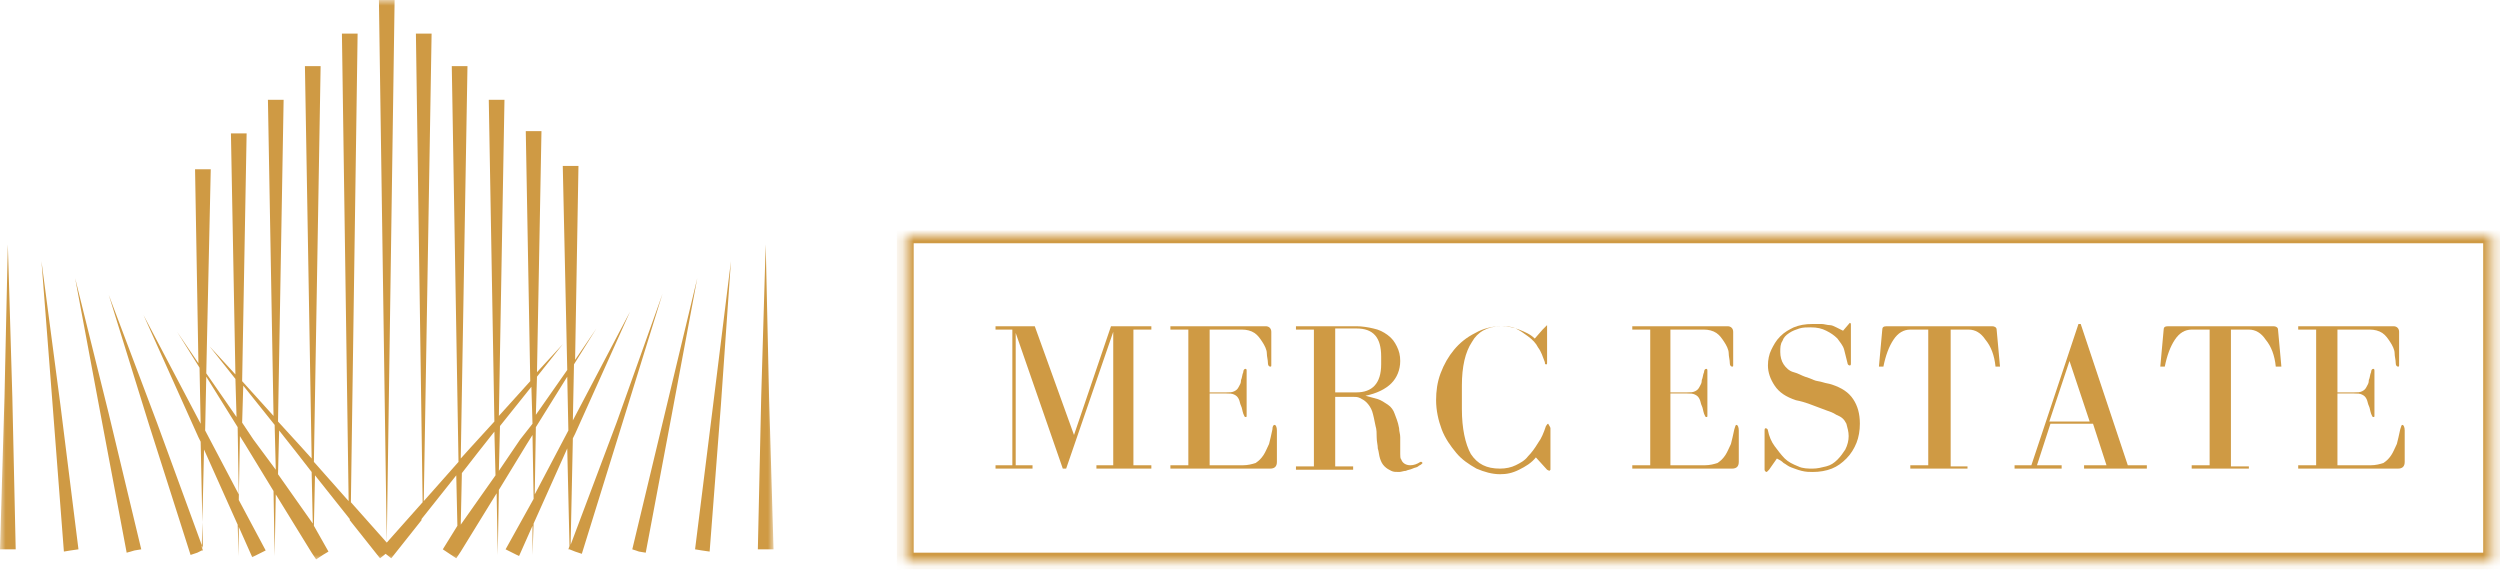 <svg width="223" height="51" viewBox="0 0 223 51" fill="none" xmlns="http://www.w3.org/2000/svg">
    <g clip-path="url(#clip0_99_621)">
        <mask id="mask0_99_621" style="mask-type:luminance" maskUnits="userSpaceOnUse" x="0" y="0" width="69" height="50">
            <path d="M69 0H0V50H69V0Z" fill="white"/>
        </mask>
        <g mask="url(#mask0_99_621)">
            <path d="M0.7 21.8L0.4 35.4L0 49H0.7H1.4L1.1 35.4L0.7 21.8Z" fill="#CF9A44"/>
        </g>
        <mask id="mask1_99_621" style="mask-type:luminance" maskUnits="userSpaceOnUse" x="0" y="0" width="69" height="50">
            <path d="M69 0H0V50H69V0Z" fill="white"/>
        </mask>
        <g mask="url(#mask1_99_621)">
            <path d="M3.699 23.3L4.699 36.2L5.699 49.2L6.299 49.1L6.999 49L5.399 36.2L3.699 23.3Z" fill="#CF9A44"/>
        </g>
        <mask id="mask2_99_621" style="mask-type:luminance" maskUnits="userSpaceOnUse" x="0" y="0" width="69" height="50">
            <path d="M69 0H0V50H69V0Z" fill="white"/>
        </mask>
        <g mask="url(#mask2_99_621)">
            <path d="M6.699 24.8L8.999 37.1L11.299 49.3L11.999 49.1L12.599 49L9.699 36.9L6.699 24.8Z" fill="#CF9A44"/>
        </g>
        <mask id="mask3_99_621" style="mask-type:luminance" maskUnits="userSpaceOnUse" x="0" y="0" width="69" height="50">
            <path d="M69 0H0V50H69V0Z" fill="white"/>
        </mask>
        <g mask="url(#mask3_99_621)">
            <path d="M68.6 35.4L68.3 21.8L67.9 35.4L67.6 49H68.3H69L68.6 35.4Z" fill="#CF9A44"/>
        </g>
        <mask id="mask4_99_621" style="mask-type:luminance" maskUnits="userSpaceOnUse" x="0" y="0" width="69" height="50">
            <path d="M69 0H0V50H69V0Z" fill="white"/>
        </mask>
        <g mask="url(#mask4_99_621)">
            <path d="M62 49L62.6 49.1L63.3 49.2L64.3 36.2L65.2 23.3L63.6 36.2L62 49Z" fill="#CF9A44"/>
        </g>
        <mask id="mask5_99_621" style="mask-type:luminance" maskUnits="userSpaceOnUse" x="0" y="0" width="69" height="50">
            <path d="M69 0H0V50H69V0Z" fill="white"/>
        </mask>
        <g mask="url(#mask5_99_621)">
            <path d="M59.3 36.9L56.4 49L57 49.2L57.6 49.3L59.9 37.1L62.2 24.8L59.3 36.9Z" fill="#CF9A44"/>
        </g>
        <mask id="mask6_99_621" style="mask-type:luminance" maskUnits="userSpaceOnUse" x="0" y="0" width="69" height="50">
            <path d="M69 0H0V50H69V0Z" fill="white"/>
        </mask>
        <g mask="url(#mask6_99_621)">
            <path d="M47.699 44.1L47.799 38.1L50.599 33.6L50.699 38.4L47.699 44.1ZM46.399 39.2L44.499 42L44.599 38L47.399 34.5L47.499 37.8L46.399 39.2ZM41.099 46.8L41.199 42.2L42.599 40.4L44.099 38.5L44.199 42.4L41.099 46.8ZM24.799 42.3L24.899 38.4L26.399 40.3L27.799 42.1L27.899 46.7L24.799 42.3ZM22.599 39.2L21.599 37.7L21.699 34.4L24.499 37.9L24.599 41.9L22.599 39.2ZM18.299 38.4L18.399 33.6L21.199 38.1L21.299 44.1L18.299 38.4ZM54.999 37.7L50.899 48.6L51.099 39.1L51.299 38.7L56.199 27.8L51.099 37.5L51.199 32.5L53.199 29.3L51.299 32.1L51.599 14.8H50.199L50.599 33L47.799 37L47.899 33.6L50.199 30.7L47.899 33.2L48.299 11.7H46.899L47.299 34L44.499 37.1L44.999 8.9H43.599L44.099 37.6L41.999 39.9L41.099 40.9L41.699 5.9H40.299L40.899 41.2L37.799 44.7L38.499 3H37.099L37.699 44.8L34.499 48.4L35.199 0H33.799L34.499 48.4L31.299 44.8L31.899 3H30.499L31.099 44.7L27.999 41.2L28.599 5.9H27.199L27.799 40.9L26.899 39.9L24.799 37.6L25.299 8.9H23.899L24.399 37.1L21.599 34L21.999 11.9H20.599L20.999 33.4L18.699 30.9L20.999 33.8L21.099 37.2L18.399 33.3L18.799 15.1H17.399L17.699 32.4L15.799 29.6L17.799 32.8L17.899 37.8L12.799 28.1L17.699 39L17.899 39.4L18.099 48.9L13.999 37.7L9.699 26.3L13.299 37.9L16.999 49.5L17.599 49.3L17.999 49.1H18.099L17.999 48.8L18.199 40.1L21.199 46.8L21.299 49.6V47L22.499 49.7L23.099 49.4L23.699 49.1L21.299 44.6L21.399 38.9L21.899 39.7L24.399 43.8L24.499 49.6L24.599 44.1L27.799 49.3L28.199 49.9L28.799 49.5L29.299 49.2L27.999 46.9L28.099 42.4L31.199 46.3V49.4V46.4L33.899 49.8L34.399 49.4L34.899 49.8L37.599 46.4V49.4V46.3L40.699 42.4L40.799 46.9L39.499 49L40.099 49.4L40.699 49.8L41.099 49.2L44.299 44L44.399 49.5L44.499 43.7L46.999 39.6L47.499 38.8L47.599 44.5L45.099 49L45.699 49.3L46.299 49.6L47.499 46.9V49.5L47.599 46.7L50.599 40L50.799 48.7L50.699 49H50.799L51.299 49.2L51.899 49.4L55.499 37.8L59.099 26.2L54.999 37.7Z" fill="#CF9A44"/>
        </g>
        <mask id="mask7_99_621" style="mask-type:luminance" maskUnits="userSpaceOnUse" x="80" y="21" width="143" height="30">
            <path d="M222.301 21H80.801V50.1H222.301V21Z" fill="white"/>
        </mask>
        <g mask="url(#mask7_99_621)">
            <path d="M80.8 21V21.7H221.5V49.3H81.5V21H80.8V21.7V21H80V50.8H223V20.2H80V21H80.8Z" fill="#CF9A44"/>
        </g>
        <path d="M90.301 41.5V29.4H88.801V29.1H92.301L95.801 38.8L99.101 29.1H102.701V29.4H101.101V41.5H102.701V41.8H97.801V41.5H99.301V29.6L95.101 41.8H94.801L90.601 29.7V41.5H92.101V41.8H88.801V41.5H90.301Z" fill="#CF9A44"/>
        <path d="M107.8 41.5H110.9C111.3 41.5 111.7 41.4 112 41.3C112.3 41.1 112.5 40.9 112.7 40.6C112.9 40.3 113 40 113.2 39.6C113.3 39.2 113.4 38.8 113.5 38.3C113.5 38 113.6 37.9 113.7 37.9C113.8 37.9 113.9 38.1 113.9 38.4V41.2C113.9 41.6 113.7 41.8 113.3 41.8H104.4V41.5H106V29.4H104.4V29.1H112.9C113.2 29.1 113.4 29.3 113.4 29.6V32.5C113.4 32.7 113.4 32.7 113.3 32.7C113.2 32.7 113.1 32.6 113.1 32.4C113.1 32.1 113 31.8 113 31.5C113 31.2 112.8 30.8 112.6 30.5C112.4 30.2 112.2 29.9 111.9 29.7C111.6 29.5 111.2 29.4 110.8 29.4H107.9V35H109.4C109.7 35 109.9 35 110.1 34.9C110.3 34.8 110.4 34.7 110.5 34.5C110.6 34.3 110.7 34.2 110.7 33.9C110.8 33.7 110.8 33.4 110.9 33.2C110.9 33 111 32.9 111.1 32.9C111.2 32.9 111.2 33 111.2 33.1V37C111.2 37.2 111.2 37.2 111.1 37.2C111 37.2 111 37.1 110.9 36.9C110.8 36.6 110.8 36.4 110.7 36.2C110.6 36 110.6 35.8 110.5 35.6C110.4 35.4 110.3 35.3 110.1 35.2C109.9 35.1 109.7 35.1 109.4 35.1H107.9V41.5H107.8Z" fill="#CF9A44"/>
        <path d="M125.8 41.5C126.1 41.5 126.4 41.4 126.7 41.2H126.8L126.9 41.3L126.8 41.4C126.7 41.5 126.6 41.5 126.5 41.6C126.4 41.7 126.2 41.7 126 41.8C125.8 41.9 125.6 41.9 125.4 42C125.2 42 125 42.1 124.8 42.1C124.5 42.1 124.3 42.1 124.1 42C123.9 41.9 123.7 41.8 123.5 41.6C123.3 41.4 123.2 41.2 123.1 40.9C123 40.6 123 40.3 122.9 40C122.9 39.7 122.8 39.4 122.8 39C122.8 38.7 122.8 38.3 122.7 38C122.6 37.5 122.5 37 122.4 36.7C122.3 36.4 122.1 36.1 121.9 35.9C121.7 35.7 121.5 35.6 121.3 35.5C121.1 35.4 120.9 35.4 120.7 35.4H119.1V41.6H120.7V41.9H115.6V41.6H117.2V29.4H115.6V29.1H121C121.5 29.1 122.1 29.2 122.5 29.3C123 29.4 123.4 29.6 123.8 29.9C124.2 30.2 124.4 30.5 124.6 30.9C124.8 31.3 124.9 31.7 124.9 32.2C124.9 33 124.6 33.7 124.1 34.2C123.6 34.7 122.8 35.1 121.8 35.3C122.2 35.4 122.5 35.5 122.9 35.6C123.2 35.7 123.5 35.9 123.8 36.1C124.1 36.3 124.3 36.6 124.4 36.9C124.5 37.2 124.7 37.6 124.8 38.2C124.8 38.5 124.9 38.7 124.9 39C124.9 39.3 124.9 39.6 124.9 39.8C124.9 40.1 124.9 40.3 124.9 40.5C124.9 40.7 124.9 40.9 125 41C125.1 41.3 125.4 41.5 125.8 41.5ZM121 35C122.4 35 123.2 34.2 123.2 32.5V31.8C123.2 30.1 122.5 29.3 121 29.3H119.1V35H121Z" fill="#CF9A44"/>
        <path d="M138.3 38.2V41.9L138.2 42L138 41.9L137 40.8C136.6 41.3 136.1 41.6 135.5 41.9C134.9 42.2 134.4 42.3 133.8 42.3C133.1 42.3 132.4 42.1 131.7 41.8C131 41.4 130.4 41 129.9 40.4C129.4 39.8 128.9 39.1 128.6 38.3C128.3 37.5 128.1 36.6 128.1 35.7C128.1 34.9 128.2 34.1 128.5 33.3C128.8 32.5 129.2 31.8 129.7 31.2C130.2 30.6 130.8 30.1 131.6 29.7C132.3 29.3 133.1 29.1 133.9 29.1C134.5 29.1 135 29.2 135.5 29.4C136 29.6 136.5 29.8 136.9 30.2L137.6 29.4C137.7 29.3 137.8 29.2 137.8 29.2L138 29C138 29 138 29.1 138 29.2V32.3C138 32.5 138 32.5 137.9 32.5C137.8 32.5 137.8 32.4 137.8 32.3C137.6 31.8 137.5 31.4 137.2 31C137 30.6 136.7 30.3 136.3 30C135.9 29.7 135.6 29.5 135.2 29.3C134.8 29.1 134.3 29.1 133.9 29.1C132.7 29.1 131.8 29.6 131.3 30.5C130.7 31.4 130.4 32.7 130.4 34.4V36.5C130.4 38.2 130.7 39.6 131.2 40.5C131.8 41.4 132.6 41.8 133.8 41.8C134.3 41.8 134.8 41.7 135.2 41.5C135.6 41.3 136 41.1 136.3 40.7C136.6 40.4 136.9 40 137.2 39.5C137.5 39.1 137.7 38.6 137.9 38C138 37.9 138 37.8 138.1 37.8C138.2 38 138.3 38.1 138.3 38.2Z" fill="#CF9A44"/>
        <path d="M149 41.5H152.1C152.5 41.5 152.9 41.4 153.2 41.3C153.5 41.1 153.7 40.9 153.9 40.6C154.1 40.3 154.2 40 154.4 39.6C154.5 39.2 154.6 38.8 154.7 38.3C154.8 38 154.8 37.9 154.9 37.9C155 37.9 155.1 38.1 155.1 38.4V41.2C155.1 41.6 154.9 41.8 154.5 41.8H145.6V41.5H147.2V29.4H145.6V29.1H154.1C154.4 29.1 154.6 29.3 154.6 29.6V32.5C154.6 32.7 154.6 32.7 154.5 32.7C154.4 32.7 154.3 32.6 154.3 32.4C154.3 32.1 154.2 31.8 154.2 31.5C154.2 31.2 154 30.8 153.8 30.5C153.6 30.2 153.4 29.9 153.1 29.7C152.8 29.5 152.4 29.4 152 29.4H149V35H150.5C150.8 35 151 35 151.2 34.9C151.4 34.8 151.5 34.7 151.6 34.5C151.7 34.3 151.8 34.2 151.8 33.9C151.9 33.7 151.9 33.4 152 33.2C152 33 152.1 32.9 152.2 32.9C152.3 32.9 152.3 33 152.3 33.1V37C152.3 37.2 152.3 37.2 152.2 37.2C152.1 37.2 152.1 37.1 152 36.9C151.9 36.6 151.9 36.4 151.8 36.2C151.7 36 151.7 35.8 151.6 35.6C151.5 35.4 151.4 35.3 151.2 35.2C151 35.1 150.8 35.1 150.5 35.1H149V41.5Z" fill="#CF9A44"/>
        <path d="M165 28.8C165.1 28.8 165.1 28.9 165.1 29V32.4C165.1 32.5 165.1 32.6 165 32.6C164.9 32.6 164.8 32.5 164.8 32.4C164.7 32 164.6 31.6 164.5 31.2C164.4 30.8 164.1 30.5 163.9 30.2C163.6 29.9 163.3 29.7 162.9 29.5C162.5 29.3 162.1 29.2 161.5 29.2C161.2 29.2 160.8 29.2 160.5 29.3C160.2 29.4 159.9 29.5 159.6 29.7C159.3 29.9 159.1 30.1 159 30.4C158.8 30.7 158.8 31 158.8 31.4C158.8 31.8 158.9 32.2 159.1 32.5C159.3 32.8 159.6 33.1 160 33.2C160.4 33.3 160.7 33.5 161 33.6C161.3 33.7 161.6 33.8 161.8 33.9C162 34 162.3 34 162.6 34.1C162.9 34.2 163.1 34.2 163.4 34.3C164.3 34.6 164.9 35 165.3 35.6C165.7 36.2 165.9 36.9 165.9 37.8C165.9 38.4 165.8 39 165.6 39.5C165.4 40 165.1 40.5 164.7 40.9C164.3 41.3 163.9 41.6 163.4 41.8C162.9 42 162.3 42.1 161.7 42.1C161.4 42.1 161.1 42.1 160.7 42C160.3 41.9 160.1 41.8 159.8 41.7C159.5 41.6 159.3 41.4 159.1 41.3C158.9 41.1 158.7 41 158.5 40.9L157.8 41.9C157.7 42 157.6 42.1 157.6 42.1C157.5 42.1 157.4 42 157.4 41.9V38.5C157.4 38.3 157.4 38.2 157.5 38.2C157.6 38.2 157.7 38.3 157.7 38.4C157.8 38.9 158 39.4 158.3 39.8C158.6 40.2 158.9 40.6 159.2 40.9C159.5 41.2 159.9 41.4 160.4 41.6C160.8 41.8 161.3 41.8 161.7 41.8C162.1 41.8 162.5 41.7 162.9 41.6C163.3 41.5 163.6 41.3 163.9 41C164.2 40.7 164.4 40.4 164.6 40.1C164.8 39.7 164.9 39.3 164.9 38.9C164.9 38.5 164.8 38.2 164.7 37.8C164.5 37.4 164.3 37.2 163.8 37C163.5 36.8 163.2 36.7 162.9 36.6C162.6 36.5 162.4 36.4 162.1 36.3C161.8 36.2 161.6 36.1 161.3 36C161 35.9 160.7 35.8 160.2 35.7C159.3 35.4 158.7 35 158.3 34.4C157.9 33.8 157.7 33.2 157.7 32.6C157.7 32.1 157.8 31.6 158 31.2C158.2 30.8 158.4 30.4 158.8 30C159.2 29.6 159.6 29.4 160 29.2C160.5 29 161 28.9 161.7 28.9C162 28.9 162.3 28.9 162.5 28.9C162.7 28.9 163 29 163.2 29C163.4 29 163.6 29.1 163.8 29.2C164 29.3 164.2 29.4 164.4 29.5L165 28.8Z" fill="#CF9A44"/>
        <path d="M175.5 41.5V41.8H170.4V41.5H172V29.4H170.4C169.8 29.4 169.3 29.7 168.9 30.3C168.5 30.9 168.2 31.7 168 32.7H167.6L167.9 29.4C167.9 29.2 168 29.1 168.3 29.1H177.7C177.9 29.1 178.1 29.2 178.1 29.4L178.4 32.7H178C177.9 31.7 177.6 30.9 177.1 30.3C176.7 29.7 176.2 29.4 175.6 29.4H174V41.6H175.5V41.5Z" fill="#CF9A44"/>
        <path d="M181.199 41.5L185.399 28.9H185.599L189.799 41.5H191.499V41.8H185.899V41.5H187.899L186.699 37.8H182.899L181.699 41.5H183.899V41.8H179.699V41.5H181.199ZM182.799 37.6H186.399L184.599 32.2L182.799 37.6Z" fill="#CF9A44"/>
        <path d="M200.599 41.5V41.8H195.499V41.5H197.099V29.4H195.499C194.899 29.4 194.399 29.7 193.999 30.3C193.599 30.9 193.299 31.7 193.099 32.7H192.699L192.999 29.4C192.999 29.2 193.099 29.1 193.399 29.1H202.799C202.999 29.1 203.199 29.2 203.199 29.4L203.499 32.7H202.999C202.899 31.7 202.599 30.9 202.099 30.3C201.699 29.7 201.199 29.4 200.599 29.4H198.999V41.6H200.599V41.5Z" fill="#CF9A44"/>
        <path d="M208.4 41.5H211.5C211.9 41.5 212.3 41.4 212.6 41.3C212.9 41.1 213.1 40.9 213.3 40.6C213.5 40.3 213.6 40 213.8 39.6C213.9 39.2 214 38.8 214.1 38.3C214.2 38 214.2 37.9 214.3 37.9C214.4 37.9 214.5 38.1 214.5 38.4V41.2C214.5 41.6 214.3 41.8 213.9 41.8H205V41.5H206.6V29.4H205V29.1H213.5C213.8 29.1 214 29.3 214 29.6V32.5C214 32.7 214 32.7 213.9 32.7C213.8 32.7 213.7 32.6 213.7 32.4C213.7 32.1 213.6 31.8 213.6 31.5C213.6 31.2 213.4 30.8 213.2 30.5C213 30.2 212.8 29.9 212.5 29.7C212.2 29.5 211.8 29.4 211.4 29.4H208.5V35H210C210.3 35 210.5 35 210.7 34.9C210.9 34.8 211 34.7 211.1 34.5C211.2 34.3 211.3 34.2 211.3 33.9C211.4 33.7 211.4 33.4 211.5 33.2C211.5 33 211.6 32.9 211.7 32.9C211.8 32.9 211.8 33 211.8 33.1V37C211.8 37.2 211.8 37.2 211.7 37.2C211.6 37.2 211.6 37.1 211.5 36.9C211.4 36.6 211.4 36.4 211.3 36.2C211.2 36 211.2 35.8 211.1 35.6C211 35.4 210.9 35.3 210.7 35.2C210.5 35.1 210.3 35.1 210 35.1H208.5V41.5H208.4Z" fill="#CF9A44"/>
    </g>
    <defs>
        <clipPath id="clip0_99_621">
            <rect width="223" height="50.8" fill="white"/>
        </clipPath>
    </defs>
</svg>